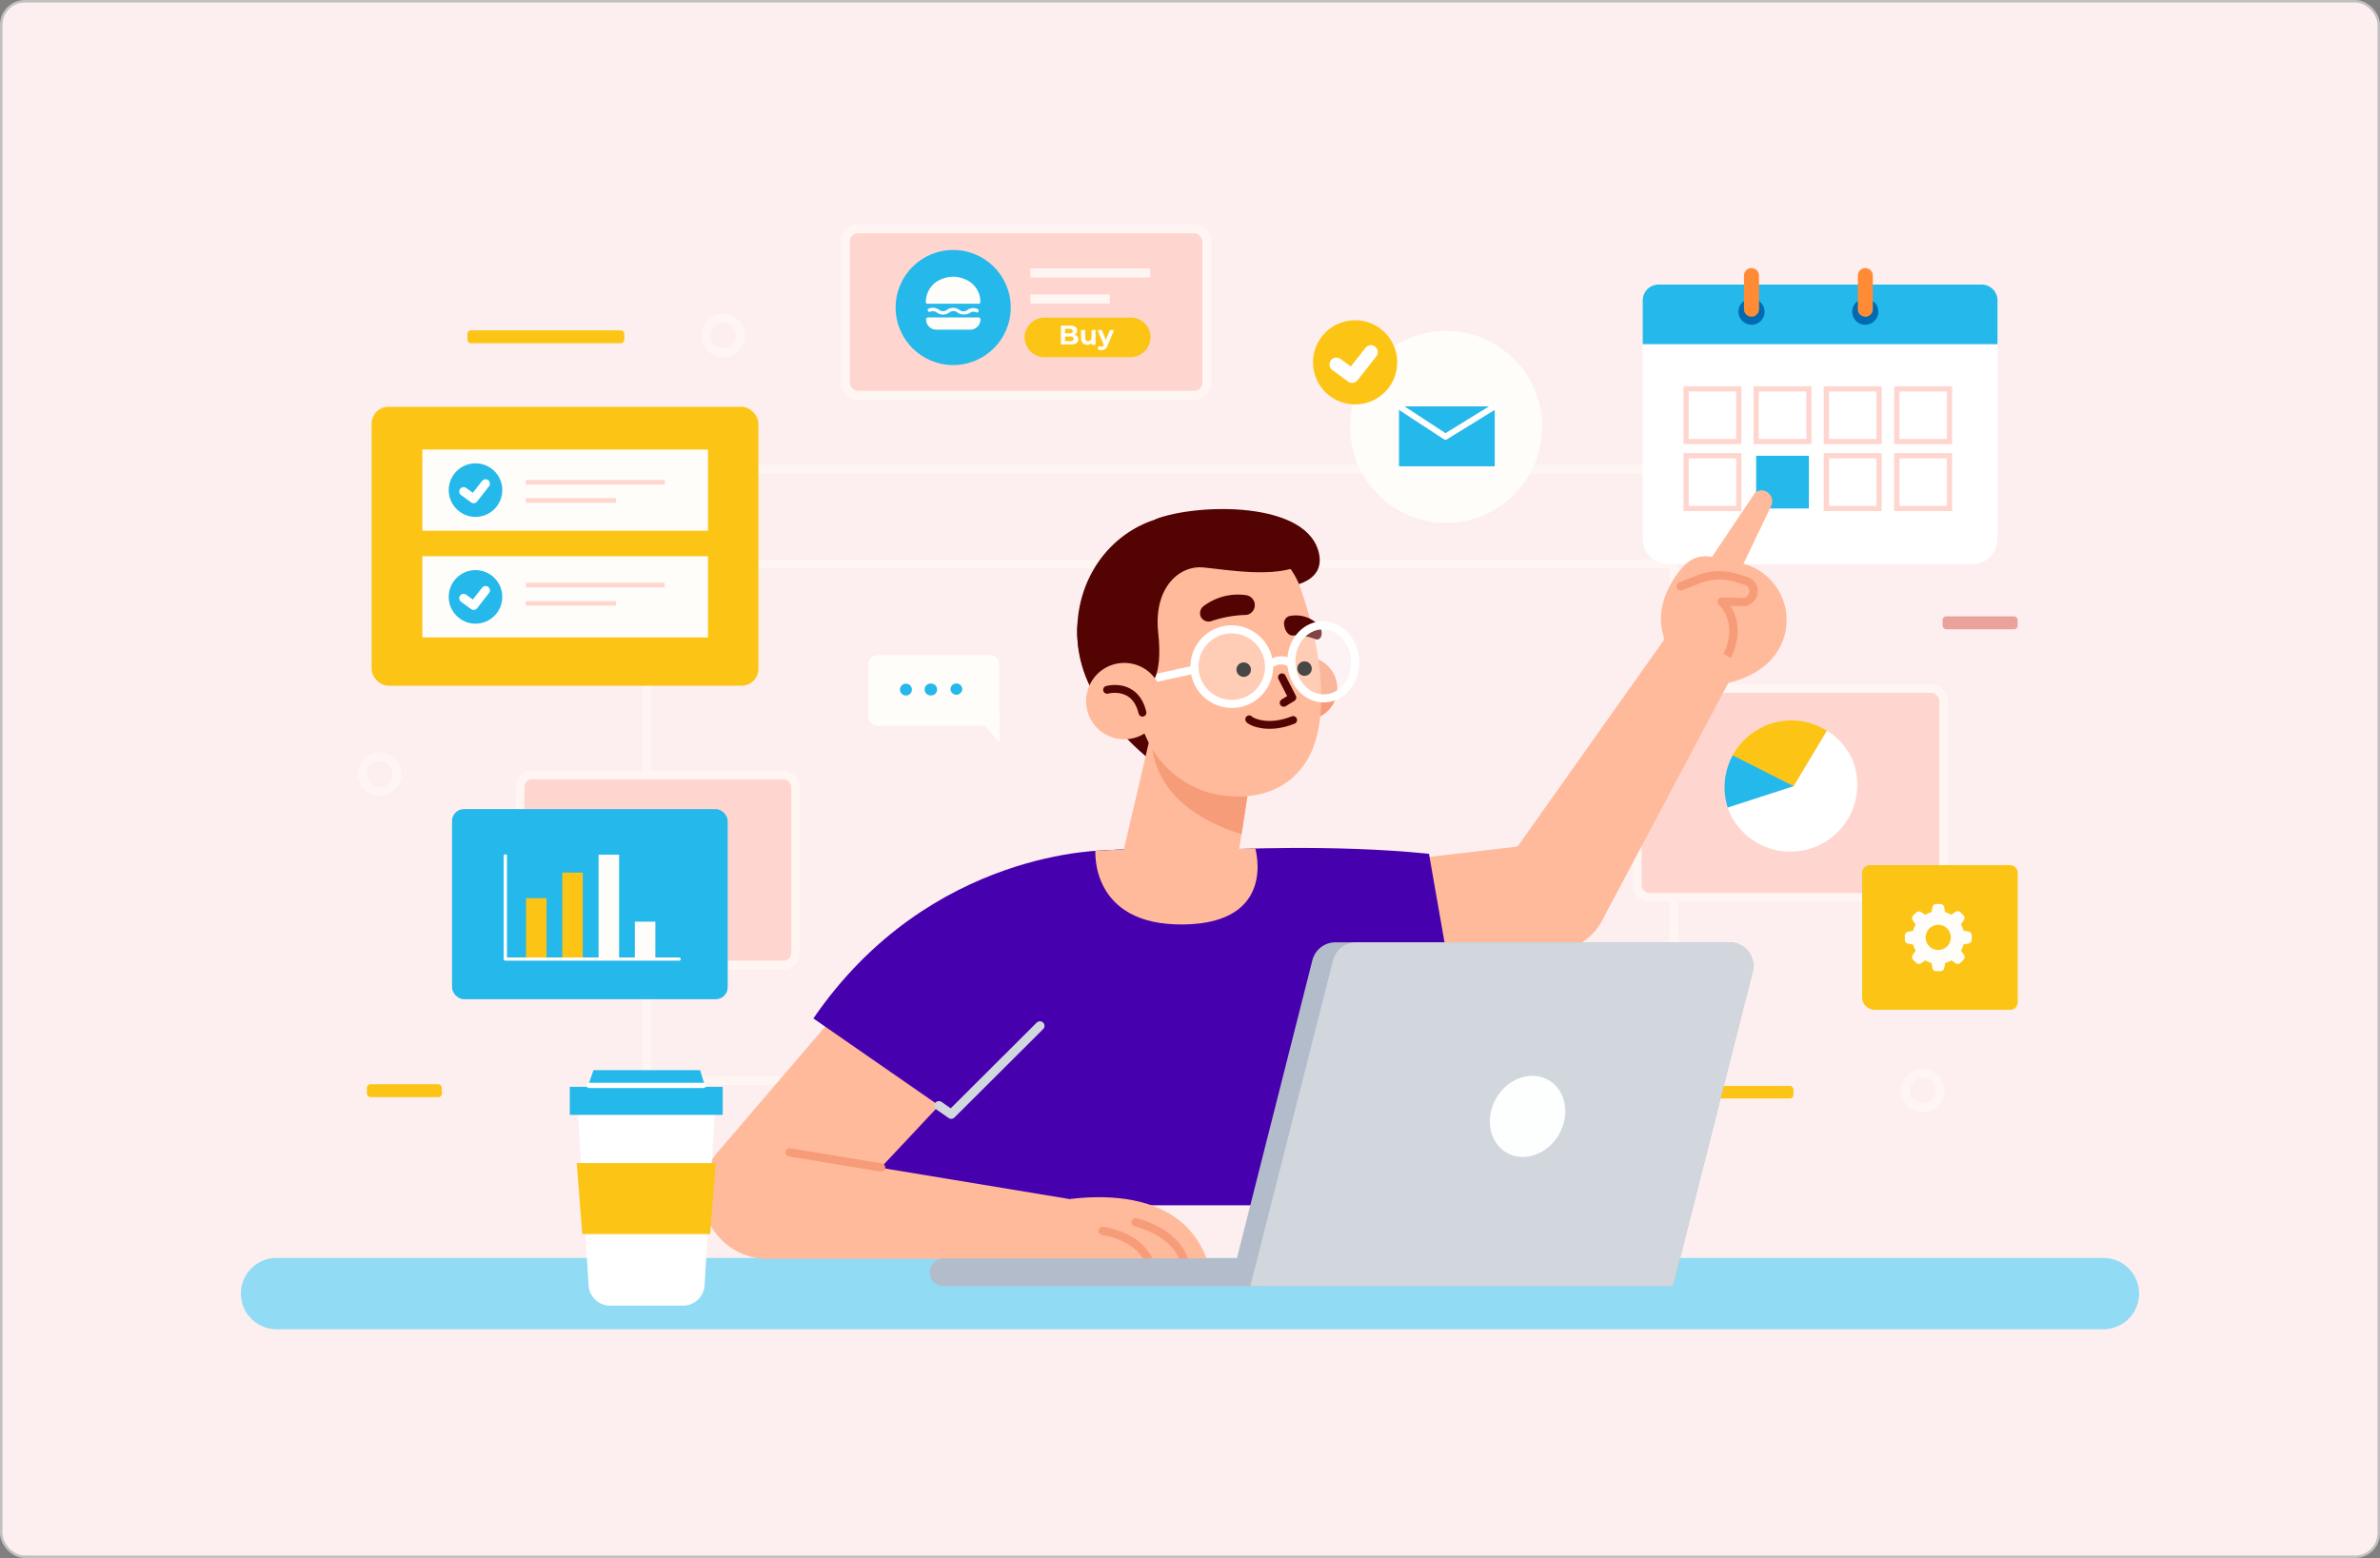 <svg id="bc66be3c-de56-45d6-a6e3-a2661be8321b" data-name="Layer 1" xmlns="http://www.w3.org/2000/svg" xmlns:xlink="http://www.w3.org/1999/xlink" viewBox="0 0 478 313"><rect x="0" y="0" width="478" height="313" fill="#808080" stroke="none"/><defs><clipPath id="b9df64c0-05ff-4dc6-9c15-f589e3f2390c"><path d="M247,258.38h89l16-63.13a4.78,4.78,0,0,0-3.45-5.8h0a5,5,0,0,0-1.15-.14H268.2a4.77,4.77,0,0,0-4.62,3.59Z" style="fill:none"/></clipPath></defs><rect x="0.25" y="0.25" width="477.5" height="312.5" rx="4.75" style="fill:#fdeff0;stroke:#c1c1c1;stroke-miterlimit:10;stroke-width:0.5px"/><path d="M55.55,252.71h366.9a7.17,7.17,0,0,1,7.17,7.17h0a7.17,7.17,0,0,1-7.17,7.16H55.55a7.17,7.17,0,0,1-7.17-7.16h0a7.17,7.17,0,0,1,7.17-7.17Z" style="fill:#91dbf5"/><line x1="129.9" y1="113.33" x2="336.2" y2="113.33" style="fill:none;stroke:#fff6f3;stroke-miterlimit:10;stroke-width:1.74px"/><path d="M333.61,217.06H132.49a2.59,2.59,0,0,1-2.59-2.59V96.87a2.61,2.61,0,0,1,2.59-2.6H333.61a2.59,2.59,0,0,1,2.59,2.59h0V214.48A2.59,2.59,0,0,1,333.61,217.06Z" style="fill:none;stroke:#fff6f3;stroke-miterlimit:10;stroke-width:1.74px"/><rect x="93.88" y="66.36" width="31.51" height="2.6" rx="0.72" style="fill:#fcc516"/><rect x="390.15" y="123.82" width="15.07" height="2.6" rx="0.72" style="fill:#eaa29d"/><rect x="73.68" y="217.82" width="15.07" height="2.6" rx="0.72" style="fill:#fcc516"/><rect x="332.64" y="218.16" width="27.56" height="2.51" rx="0.7" style="fill:#fcc516"/><rect x="182.68" y="62.76" width="4.58" height="4.45" rx="1.13" style="fill:#eaa29d"/><path d="M148.73,67.45a3.46,3.46,0,1,1-3.46-3.5,3.46,3.46,0,0,1,3.46,3.5Z" style="fill:none;stroke:#fff6f3;stroke-miterlimit:10;stroke-width:1.77px"/><path d="M389.64,219.12a3.46,3.46,0,1,1-3.45-3.51A3.46,3.46,0,0,1,389.64,219.12Z" style="fill:none;stroke:#fff6f3;stroke-miterlimit:10;stroke-width:1.77px"/><path d="M79.7,155.53a3.48,3.48,0,1,1,0-.05Z" style="fill:none;stroke:#fff6f3;stroke-miterlimit:10;stroke-width:1.77px"/><rect x="74.63" y="81.73" width="77.69" height="56.03" rx="3.37" style="fill:#fcc516"/><rect x="84.83" y="90.31" width="57.36" height="16.31" style="fill:#fffdfa"/><rect x="84.83" y="111.75" width="57.36" height="16.31" style="fill:#fffdfa"/><line x1="105.61" y1="96.88" x2="133.53" y2="96.88" style="fill:none;stroke:#ffd6cf;stroke-miterlimit:10;stroke-width:0.93px"/><line x1="105.61" y1="100.54" x2="123.71" y2="100.54" style="fill:none;stroke:#ffd6cf;stroke-miterlimit:10;stroke-width:0.93px"/><line x1="105.61" y1="117.54" x2="133.53" y2="117.54" style="fill:none;stroke:#ffd6cf;stroke-miterlimit:10;stroke-width:0.93px"/><line x1="105.61" y1="121.21" x2="123.71" y2="121.21" style="fill:none;stroke:#ffd6cf;stroke-miterlimit:10;stroke-width:0.93px"/><circle cx="95.5" cy="98.46" r="5.38" style="fill:#24b8eb"/><polyline points="93.11 98.74 95.13 100.21 97.52 97.16" style="fill:none;stroke:#fff;stroke-linecap:round;stroke-linejoin:round;stroke-width:1.76px"/><circle cx="95.5" cy="119.91" r="5.38" style="fill:#24b8eb"/><polyline points="93.11 120.18 95.13 121.65 97.52 118.6" style="fill:none;stroke:#fff;stroke-linecap:round;stroke-linejoin:round;stroke-width:1.76px"/><rect x="104.44" y="155.69" width="55.36" height="38.18" rx="2.39" style="fill:#ffd6cf"/><rect x="104.44" y="155.69" width="55.36" height="38.18" rx="2.39" style="fill:none;stroke:#fff6f3;stroke-miterlimit:10;stroke-width:1.74px"/><rect x="90.79" y="162.55" width="55.36" height="38.18" rx="2.39" style="fill:#ffd6cf"/><rect x="90.79" y="162.55" width="55.36" height="38.18" rx="2.39" style="fill:#24b8eb"/><rect x="105.65" y="180.44" width="4.12" height="12.18" style="fill:#fcc516"/><rect x="112.93" y="175.3" width="4.12" height="17.33" style="fill:#fcc516"/><rect x="120.22" y="171.7" width="4.12" height="20.93" style="fill:#fffdfa"/><rect x="127.5" y="185.16" width="4.12" height="7.47" style="fill:#fffdfa"/><path d="M136.39,193H101.5a.34.34,0,0,1-.34-.32V171.92a.35.35,0,0,1,.38-.29.34.34,0,0,1,.29.29v20.43h34.56a.33.33,0,0,1,.34.32h0a.33.33,0,0,1-.33.33h0Z" style="fill:#fffdfa"/><path d="M396.11,113.33H335a5.07,5.07,0,0,1-5.07-5.07h0V69.14h71.25v39.12a5.09,5.09,0,0,1-5.06,5.07Z" style="fill:#fff"/><path d="M401.18,60.36v8.78H329.93V60.36a3.19,3.19,0,0,1,3.16-3.19H398A3.19,3.19,0,0,1,401.18,60.36Z" style="fill:#24b8eb"/><path d="M372,62.65A2.62,2.62,0,1,0,374.62,60h0A2.62,2.62,0,0,0,372,62.65Z" style="fill:#006bb2"/><path d="M374.64,63.63h0a1.5,1.5,0,0,0,1.5-1.5h0V55.35a1.51,1.51,0,0,0-1.5-1.49h0a1.5,1.5,0,0,0-1.51,1.49v6.78A1.51,1.51,0,0,0,374.64,63.63Z" style="fill:#ff8c35"/><path d="M349.16,62.65A2.62,2.62,0,1,0,351.78,60h0A2.62,2.62,0,0,0,349.16,62.65Z" style="fill:#006bb2"/><path d="M351.78,63.63h0a1.5,1.5,0,0,0,1.5-1.5h0V55.35a1.51,1.51,0,0,0-1.5-1.49h0a1.5,1.5,0,0,0-1.52,1.48h0v6.78a1.5,1.5,0,0,0,1.5,1.5Z" style="fill:#ff8c35"/><rect x="366.8" y="78.12" width="10.59" height="10.59" style="fill:none;stroke:#ffd6cf;stroke-miterlimit:10;stroke-width:1.05px"/><rect x="352.71" y="78.12" width="10.59" height="10.59" style="fill:none;stroke:#ffd6cf;stroke-miterlimit:10;stroke-width:1.05px"/><rect x="338.63" y="78.12" width="10.59" height="10.59" style="fill:none;stroke:#ffd6cf;stroke-miterlimit:10;stroke-width:1.05px"/><rect x="366.8" y="91.56" width="10.59" height="10.59" style="fill:none;stroke:#ffd6cf;stroke-miterlimit:10;stroke-width:1.05px"/><rect x="352.71" y="91.56" width="10.59" height="10.59" style="fill:#24b8eb"/><rect x="380.95" y="78.12" width="10.59" height="10.59" style="fill:none;stroke:#ffd6cf;stroke-miterlimit:10;stroke-width:1.05px"/><rect x="380.95" y="91.56" width="10.59" height="10.59" style="fill:none;stroke:#ffd6cf;stroke-miterlimit:10;stroke-width:1.05px"/><rect x="338.63" y="91.56" width="10.59" height="10.59" style="fill:none;stroke:#ffd6cf;stroke-miterlimit:10;stroke-width:1.05px"/><circle cx="290.44" cy="85.76" r="19.27" style="fill:#fffdfa"/><rect x="280.98" y="81.64" width="19.22" height="12.04" style="fill:#24b8eb"/><polyline points="280.98 81.64 290.31 87.73 300.2 81.64" style="fill:none;stroke:#fff;stroke-linecap:round;stroke-linejoin:round;stroke-width:1.21px"/><circle cx="272.16" cy="72.79" r="8.46" style="fill:#fcc516"/><polyline points="268.4 73.22 271.56 75.53 275.33 70.74" style="fill:none;stroke:#fff;stroke-linecap:round;stroke-linejoin:round;stroke-width:2.77px"/><path d="M200.68,145.78H176.31a1.87,1.87,0,0,1-1.87-1.86h0V133.46a1.87,1.87,0,0,1,1.87-1.86h22.5a1.86,1.86,0,0,1,1.86,1.86h0v12.32Z" style="fill:#fffdfa"/><polygon points="200.68 142.84 200.7 149.11 195.35 142.86 200.68 142.84" style="fill:#fffdfa"/><path d="M183.14,138.53a1.19,1.19,0,1,1-1.2-1.18h0A1.2,1.2,0,0,1,183.14,138.53Z" style="fill:#24b8eb"/><path d="M188.21,138.51A1.19,1.19,0,0,1,187,139.7h0a1.19,1.19,0,0,1-.22-2.37.81.81,0,0,1,.22,0h0A1.2,1.2,0,0,1,188.21,138.51Z" style="fill:#24b8eb"/><path d="M193.27,138.49a1.19,1.19,0,0,1-2.37,0,1.18,1.18,0,0,1,1.17-1.19h0a1.17,1.17,0,0,1,1.19,1.15Z" style="fill:#24b8eb"/><rect x="169.77" y="45.96" width="72.63" height="33.46" rx="2.5" style="fill:#ffd6cf"/><rect x="169.77" y="45.96" width="72.63" height="33.46" rx="2.5" style="fill:none;stroke:#fff6f3;stroke-miterlimit:10;stroke-width:1.81px"/><circle cx="191.44" cy="61.78" r="11.56" style="fill:#24b8eb"/><line x1="206.94" y1="54.83" x2="231" y2="54.83" style="fill:none;stroke:#fff6f3;stroke-miterlimit:10;stroke-width:1.81px"/><line x1="206.94" y1="60.07" x2="222.9" y2="60.07" style="fill:none;stroke:#fff6f3;stroke-miterlimit:10;stroke-width:1.81px"/><path d="M227.07,63.81H209.73a4,4,0,0,0-3.95,3.94h0a4,4,0,0,0,3.95,4h17.34a4,4,0,0,0,4-4h0a3.93,3.93,0,0,0-3.94-3.94Z" style="fill:#fcc516"/><path d="M215.82,67.24a.87.87,0,0,0,.53-.83c0-.59-.48-1-1.43-1h-1.85V69.2h2c1,0,1.51-.38,1.51-1.06A1,1,0,0,0,215.82,67.24Zm-1.91-1.17h.87c.43,0,.67.15.67.45s-.24.44-.67.44h-.87Zm1,2.47h-1v-.93h1c.45,0,.7.15.7.47s-.25.48-.7.48Z" style="fill:#fffdfa"/><path d="M219.22,66.3v1.45c0,.53-.29.78-.67.78s-.6-.21-.6-.7V66.3h-.84V68a1.25,1.25,0,0,0,1.22,1.28,1.24,1.24,0,0,0,.91-.36v.35h.8v-3Z" style="fill:#fffdfa"/><path d="M222.93,66.3l-.83,2-.81-2h-.87l1.26,3h0c-.12.25-.24.35-.48.35a.7.7,0,0,1-.48-.18l-.31.6a1.32,1.32,0,0,0,.81.27,1.21,1.21,0,0,0,1.22-.92l1.31-3.09Z" style="fill:#fffdfa"/><path d="M196.81,59.66A5,5,0,0,0,195.28,57,5.31,5.31,0,0,0,193.55,56a5.78,5.78,0,0,0-4.25,0A5.46,5.46,0,0,0,187.56,57a5.16,5.16,0,0,0-1.42,2.3,4.86,4.86,0,0,0-.19,1.42.29.29,0,0,0,.3.3h10.33a.29.29,0,0,0,.3-.3h0A4.49,4.49,0,0,0,196.81,59.66Z" style="fill:#fffdfa"/><path d="M196.54,63.77H186.37a.38.38,0,0,0-.38.38h0a2.06,2.06,0,0,0,1.26,1.92h0a2,2,0,0,0,.8.16h6.81a2.06,2.06,0,0,0,2.06-2.06.37.37,0,0,0-.34-.4h0Z" style="fill:#fffdfa"/><path d="M193.48,63.16a2,2,0,0,1-1.21-.4,1.31,1.31,0,0,0-1.59,0,2,2,0,0,1-1.54.42,2.15,2.15,0,0,1-1-.41,1.3,1.3,0,0,0-1.29-.14.4.4,0,0,1-.46-.11h0a.37.37,0,0,1,.06-.52h.09a2,2,0,0,1,1.06-.17,2.42,2.42,0,0,1,1.06.44,1.29,1.29,0,0,0,1.5,0,2.15,2.15,0,0,1,1-.41,2,2,0,0,1,1.54.41,1.31,1.31,0,0,0,1.59,0,2.09,2.09,0,0,1,2.05-.2.36.36,0,0,1,.18.49h0a.09.09,0,0,1,0,.07h0a.37.37,0,0,1-.46.11,1.29,1.29,0,0,0-1.31.16A2.08,2.08,0,0,1,193.48,63.16Z" style="fill:#fffdfa"/><rect x="328.83" y="138.32" width="61.52" height="41.97" rx="2.39" style="fill:#ffd6cf"/><rect x="328.83" y="138.32" width="61.52" height="41.97" rx="2.39" style="fill:none;stroke:#fff6f3;stroke-miterlimit:10;stroke-width:1.74px"/><path d="M372,152.54a13.35,13.35,0,0,0-5.07-5.76l-6.68,11.15L347,162.18h0a12.38,12.38,0,0,0,.59,1.53A13.44,13.44,0,0,0,372,152.5h0Z" style="fill:#fff"/><path d="M354.16,146a13.33,13.33,0,0,0-6.27,5.94l12.32,6,6.68-11.15a13.33,13.33,0,0,0-12.74-.82Z" style="fill:#fcc516"/><path d="M348,151.74a1.55,1.55,0,0,0-.08.15,13.39,13.39,0,0,0-.92,10.34l13.24-4.3Z" style="fill:#24b8eb"/><path d="M403.66,202.86H376.52a2.52,2.52,0,0,1-2.53-2.51h0v-25a1.56,1.56,0,0,1,1.56-1.55h28.14a1.54,1.54,0,0,1,1.55,1.55v26a1.54,1.54,0,0,1-1.53,1.55h0Z" style="fill:#fcc516"/><path d="M395.36,187.13l-1-.17a4.82,4.82,0,0,0-.53-1.26l.58-.83a.75.75,0,0,0-.08-1l-.6-.6a.76.76,0,0,0-1-.07l-.84.58a5.21,5.21,0,0,0-1.24-.53l-.18-1a.79.79,0,0,0-.75-.64h-.85a.78.78,0,0,0-.76.64l-.17,1a4.84,4.84,0,0,0-1.26.54l-.83-.55a.79.79,0,0,0-1,.08l-.6.6a.77.77,0,0,0-.08,1l.58.83a5.35,5.35,0,0,0-.53,1.26l-1,.17a.77.77,0,0,0-.65.77v.85a.76.76,0,0,0,.65.76l1,.18a5,5,0,0,0,.53,1.24l-.58.85a.77.77,0,0,0,.08,1l.6.59a.78.78,0,0,0,1,.09l.83-.58a5.11,5.11,0,0,0,1.25.53l.18,1a.76.76,0,0,0,.76.64h.86a.76.76,0,0,0,.76-.64l.18-1a5.11,5.11,0,0,0,1.25-.53l.82.57a.77.77,0,0,0,1-.08l.6-.61a.75.75,0,0,0,.09-1l-.59-.84a4.75,4.75,0,0,0,.53-1.25l1-.17a.81.81,0,0,0,.63-.77v-.85A.77.77,0,0,0,395.36,187.13Zm-3.55,1.2a2.53,2.53,0,1,1-2.52-2.54,2.53,2.53,0,0,1,2.52,2.54Z" style="fill:#fffdfa"/><path d="M356.48,131.59c-3.81,5.23-13.63,8-18.86,4.14s-3.87-12.74-.06-17.94a11.71,11.71,0,1,1,19.1,13.56Z" style="fill:#ffba9b"/><path d="M346.8,113.15s-5-3.72-9,.95-7.59,13.22,1.35,20.88Z" style="fill:#ffba9b"/><path d="M348.76,116.18l7-14.62a2.25,2.25,0,0,0-1.13-2.88h0a1.92,1.92,0,0,0-2.49.83l-9.81,14.62Z" style="fill:#ffba9b"/><path d="M337.56,117.79l3.57-1.4a11.56,11.56,0,0,1,7.57-.3l1.92.59a2.21,2.21,0,0,1,1.56,2.26h0a2.19,2.19,0,0,1-2.24,2l-4.15-.08s4.85,4.32.65,11.73" style="fill:none;stroke:#f79c78;stroke-linecap:round;stroke-linejoin:round;stroke-width:1.68px"/><path d="M302.47,173.33l33.58-47.39,13.27,7.12L321.57,185.3a11.32,11.32,0,0,1-17.45,2.78h0A11.28,11.28,0,0,1,302.47,173.33Z" style="fill:#ffba9b"/><path d="M262.29,175.06l47-5.52c6.75.13,12.83,2.42,13.16,9.16h0a12.85,12.85,0,0,1-12.15,13.47l-47.87,9.56c-6.76.36-12.52-2.3-14.23-8.84h0a14.24,14.24,0,0,1,10.19-17.37h0A14.58,14.58,0,0,1,262.29,175.06Z" style="fill:#ffba9b"/><path d="M287,171.53l4.89,27.89-28.34,5-17.72-33.74S267.83,169.52,287,171.53Z" style="fill:#4700ad"/><path d="M227.79,170.59h0c-.13,0-28.36-.78-42,18.25-13.27,18.5-13.23,51.26-13.22,53.21a.09.09,0,0,0,.09.09H281.23a.09.09,0,0,0,.1-.08v0h0l-12.13-50.8c-2.38-9.93-11-18.42-21-20.21C242.79,170.06,236.47,170.31,227.79,170.59Z" style="fill:#4700ad"/><path d="M184.21,184.65l-39.75,46.43a13,13,0,0,0,.91,18.43h0c.24.22.48.42.73.62h0a13,13,0,0,0,16.8-.62l38.15-40.69Z" style="fill:#ffba9b"/><polygon points="154.34 252.9 215.92 252.9 214.72 240.87 164.67 232.58 154.34 252.9" style="fill:#ffba9b"/><path d="M208.86,242s26.72-7.44,33.51,10.93H215.92Z" style="fill:#ffba9b"/><path d="M228.07,245.54s7.69,1.77,9.62,7.37" style="fill:none;stroke:#f79c78;stroke-linecap:round;stroke-linejoin:round;stroke-width:1.68px"/><path d="M221.47,247.28s6.6.79,9.09,5.62" style="fill:none;stroke:#f79c78;stroke-linecap:round;stroke-linejoin:round;stroke-width:1.68px"/><line x1="176.95" y1="234.54" x2="158.6" y2="231.5" style="fill:none;stroke:#f79c78;stroke-linecap:round;stroke-linejoin:round;stroke-width:1.68px"/><path d="M222.44,170.82s-35.61-.47-59.08,33.78L194.22,226l27.27-27.41Z" style="fill:#4700ad"/><polyline points="208.86 206.09 191.05 223.85 188.57 222.12" style="fill:none;stroke:#d2d6dd;stroke-linecap:round;stroke-linejoin:round;stroke-width:1.84px"/><path d="M189.49,258.38h63.28v-5.57H189.49a2.79,2.79,0,0,0-2.77,2.81h0A2.79,2.79,0,0,0,189.49,258.38Z" style="fill:#b3bcca"/><path d="M247,258.38h89l16-63.13a4.78,4.78,0,0,0-3.45-5.8h0a5,5,0,0,0-1.15-.14H268.2a4.77,4.77,0,0,0-4.62,3.59Z" style="fill:#b3bcca"/><g style="clip-path:url(#b9df64c0-05ff-4dc6-9c15-f589e3f2390c)"><path d="M251.11,258.38h89.06l16-63.13a4.79,4.79,0,0,0-3.48-5.8,4.87,4.87,0,0,0-1.14-.14H272.36a4.77,4.77,0,0,0-4.62,3.59Z" style="fill:#d2d6dd"/></g><ellipse cx="306.79" cy="224.28" rx="8.42" ry="7.28" transform="translate(-40.83 377.82) rotate(-60)" style="fill:#fdffff"/><path d="M216.45,125.15S214.2,138.42,230.19,152l1.64-6.4Z" style="fill:#520302"/><path d="M255.92,118.14s10.13.1,9.06-6.55c-1.82-11.15-24.79-10.48-32.93-7.28Z" style="fill:#520302"/><path d="M262.4,128.33a23.47,23.47,0,0,1-25,21.85h0c-12.94-.87-21.83-12.09-21-25s11.15-22.69,24.11-21.83a23.47,23.47,0,0,1,21.85,25Z" style="fill:#520302"/><circle cx="262.27" cy="138.3" r="6.32" style="fill:#f79c78"/><path d="M251.26,155l-2.59,17a11.31,11.31,0,0,1-12.88,9.48l-.55-.1h0c-6.23-1.27-11.49-2.13-10.09-8.31l8.46-36.25Z" style="fill:#ffba9b"/><path d="M249.38,167.53s-18.53-4.42-18.11-20.07l19.65,9.95Z" style="fill:#f79c78"/><path d="M252.6,108.91a16,16,0,0,1,8.77,9.73c2.22,6.51,5.65,19.14,3.07,29.34-2.17,8.59-9.55,13.7-20.52,11.53,0,0-14-2.28-15.84-19.53C225.56,116.09,240.07,103.64,252.6,108.91Z" style="fill:#ffba9b"/><path d="M260.6,134.67a1.45,1.45,0,1,0,1.06-1.76,1.44,1.44,0,0,0-1.06,1.76Z" style="fill:#070707"/><path d="M248.38,134.88a1.45,1.45,0,1,0,1.06-1.76,1.44,1.44,0,0,0-1.06,1.76v0Z" style="fill:#070707"/><polyline points="257.47 136.07 259.55 140.13 257.82 141.19" style="fill:none;stroke:#520302;stroke-linecap:round;stroke-linejoin:round;stroke-width:1.58px"/><path d="M252,121.29h0a2,2,0,0,1-1.7,2.25h-.2a23.49,23.49,0,0,0-6.74,1.21,1.74,1.74,0,0,1-2.23-.94h0a1.82,1.82,0,0,1,.82-2.2,11.39,11.39,0,0,1,8.19-2.06A2.05,2.05,0,0,1,252,121.29Z" style="fill:#520302"/><path d="M257.92,125.59h0c.13,1.15.9,2.13,1.67,2.08a10.91,10.91,0,0,1,4.59.73c.64.25,1.2-.2,1.26-1.07h0a2.43,2.43,0,0,0-.95-2.07,6.28,6.28,0,0,0-5.7-1.45A1.57,1.57,0,0,0,257.92,125.59Z" style="fill:#520302"/><path d="M254.88,133.65a7.49,7.49,0,1,1-7.92-7.21,7.57,7.57,0,0,1,7.92,7.2Z" style="fill:#fff;opacity:0.26;isolation:isolate"/><ellipse cx="265.76" cy="132.97" rx="6.41" ry="7.34" transform="translate(-7.19 15.47) rotate(-3.29)" style="fill:#fff;opacity:0.26;isolation:isolate"/><path d="M254.88,133.65a7.49,7.49,0,1,1-7.92-7.21,7.57,7.57,0,0,1,7.92,7.2Z" style="fill:none;stroke:#fff;stroke-linecap:round;stroke-linejoin:round;stroke-width:1.62px"/><ellipse cx="265.76" cy="132.97" rx="6.41" ry="7.34" transform="translate(-7.19 15.47) rotate(-3.29)" style="fill:none;stroke:#fff;stroke-linecap:round;stroke-linejoin:round;stroke-width:1.62px"/><path d="M254.88,133.65a3.52,3.52,0,0,1,4.48-.33" style="fill:none;stroke:#fff;stroke-linecap:round;stroke-linejoin:round;stroke-width:1.62px"/><line x1="239.93" y1="134.5" x2="232.45" y2="136.14" style="fill:none;stroke:#fff;stroke-linecap:round;stroke-linejoin:round;stroke-width:1.62px"/><path d="M250.9,144.51c-.06.18,3.34,2.33,8.81.14" style="fill:none;stroke:#520302;stroke-linecap:round;stroke-linejoin:round;stroke-width:1.58px"/><path d="M230.79,137.75s2.84-1.36,1.83-10.58,4.33-13.62,9-13.18,14.42,2.22,19.86-.53c0,0-7.24-10-22.87-5.62s-12.44,27.87-12.44,27.87Z" style="fill:#520302"/><path d="M218.46,143.06a7.67,7.67,0,1,0,5.14-9.56,7.67,7.67,0,0,0-5.14,9.56Z" style="fill:#ffba9b"/><path d="M222.35,138.58s5.63-1.59,7.1,4.59" style="fill:none;stroke:#520302;stroke-linecap:round;stroke-linejoin:round;stroke-width:1.58px"/><path d="M220,170.92l11.8-.59,15,.24,5.31-.11s4.47,15-14.37,15.26S220,170.92,220,170.92Z" style="fill:#ffba9b"/><path d="M116.1,224l2.12,34.3a4.34,4.34,0,0,0,4.33,4h14.63a4.34,4.34,0,0,0,4.33-4.06l2-34.27Z" style="fill:#fff"/><rect x="114.44" y="218.34" width="30.71" height="5.63" style="fill:#24b8eb"/><polygon points="117.48 219.88 119.2 214.99 140.6 214.99 142.12 219.88 117.48 219.88" style="fill:#24b8eb"/><line x1="118.29" y1="218.05" x2="141.31" y2="218.05" style="fill:none;stroke:#fff;stroke-linecap:round;stroke-linejoin:round;stroke-width:1.05px"/><polygon points="142.64 247.92 116.94 247.92 115.83 233.66 143.76 233.66 142.64 247.92" style="fill:#fcc516"/></svg>
